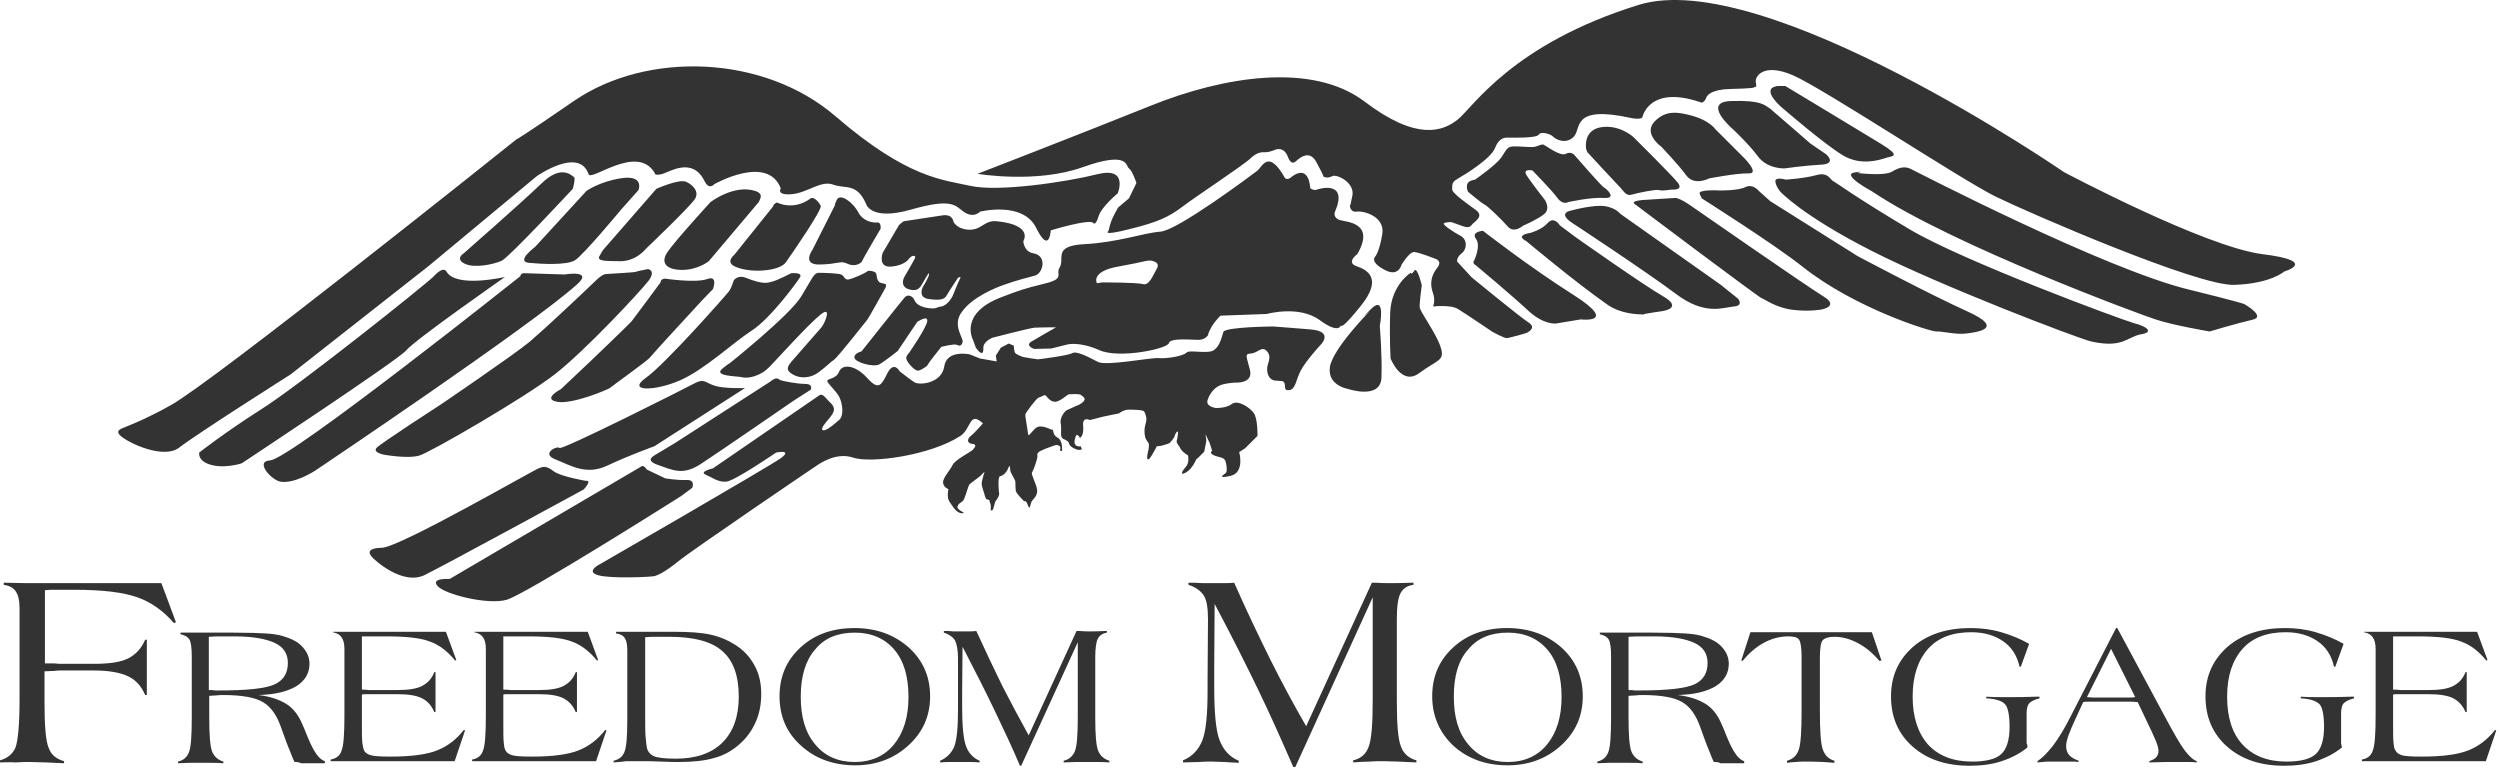 <svg width="601" height="185" viewBox="0 0 601 185" fill="none" xmlns="http://www.w3.org/2000/svg">
<path d="M133.4 110.385C137.2 111.885 140.9 114.385 146.1 111.885C151.4 109.385 157.3 107.285 157.3 107.285L179.1 93.285C179.1 93.285 173.9 93.485 171.7 92.685C169.5 91.985 169.3 90.885 166.9 92.185C164.5 93.485 135.1 108.285 134.5 107.685C133.8 107.085 130.1 109.085 133.4 110.385ZM106.2 97.085C106.2 97.085 91.5 106.585 90.5 107.685C89.6 108.785 92.2 109.285 92.2 109.285C92.2 109.285 98.1 110.385 100.9 109.485C103.7 108.585 126.2 95.585 133.5 89.885C140.8 84.185 154.2 69.785 156 67.385C157.7 64.985 155.8 64.685 155.8 64.685C155.8 64.685 153.1 65.185 152.7 65.385C152.3 65.485 147.2 65.785 145.6 65.885C144.7 65.985 143.3 67.385 143.3 67.385C138.1 72.385 130.8 79.185 127.3 82.185C123.7 85.185 106.2 97.085 106.2 97.085ZM164.9 43.685C163.2 42.985 157.8 45.385 157.8 45.385L144.9 60.185L144.1 61.585C143.3 62.985 146.7 62.685 148.5 62.785C152.8 63.085 155.3 59.785 155.3 59.785C155.3 59.785 165.9 49.685 167.1 47.785C168.2 45.885 166.3 44.285 164.9 43.685ZM181.5 45.885C176.4 44.285 170.8 48.585 170.8 48.585C170.8 48.585 162.1 58.085 160.4 60.685C158.7 63.285 160.3 64.885 164 64.885C167.8 64.885 170.4 62.785 170.4 62.785L182.4 48.585C182.6 47.985 183.8 46.585 181.5 45.885ZM140.8 115.585C140.8 115.585 134.8 114.585 133.1 113.285C131.4 111.985 130.7 112.085 129.5 112.585C128.3 112.985 96.1 131.585 91.8 131.685C87.5 131.785 89.1 133.485 89.4 133.885C89.7 134.285 96.7 140.985 102.2 138.185C107.8 135.385 140.3 117.685 140.3 117.685C140.3 117.685 142.5 115.385 140.8 115.585ZM135.7 65.985L126.3 65.685C126.3 65.685 125.2 65.485 125.1 66.385C125.1 66.385 69.7 110.485 64.9 110.685C61.2 110.885 65.2 115.385 67.4 115.785C70.8 116.385 75.7 113.185 75.7 113.185C75.7 113.185 127.6 78.385 138.7 68.385C142.8 64.785 135.7 65.985 135.7 65.985ZM158.2 111.785C161.7 112.985 164.1 114.385 168.4 111.585C172.7 108.785 190.7 96.385 190.7 96.385L194.9 93.685C194.9 93.685 195.6 92.285 193.5 92.285C191.5 92.285 188.1 91.585 187.6 91.385C187.1 91.185 186.8 90.385 185.1 91.785L162.3 106.485L157.3 109.485C157.5 109.485 154.7 110.585 158.2 111.785ZM124.3 33.585C124.5 33.385 124.7 33.285 124.7 33.285C124.7 33.285 124.4 33.485 124.3 33.585ZM200.5 86.485C201.3 85.985 207.9 77.585 208.4 76.985C208.9 76.385 211.9 70.885 212.7 69.485C213.5 68.085 212.7 68.285 211.7 67.985C210.7 67.685 210.8 65.985 210.6 65.685C210.5 65.385 209 64.785 208.4 65.285C207.8 65.785 205 66.985 204 67.185C203 67.385 203 66.285 202.2 65.985C201.4 65.685 198.2 65.585 196.9 65.585C195.6 65.585 195.3 66.885 192.6 71.285C189.9 75.785 175.1 87.585 175.1 87.585C175.1 87.585 176.1 86.685 173.7 88.585C171.3 90.485 177.2 90.385 178.4 90.685C180.4 91.185 182.9 89.785 182.9 89.785C182.9 89.785 183.7 89.485 185 88.185C186.3 86.885 194.2 78.085 197.2 75.685C200.2 73.185 198.2 77.985 197.4 78.785C196.7 79.585 191.7 85.285 190.4 86.785C189.1 88.285 188.9 89.085 190.7 90.085C192.5 91.085 195 90.885 196.8 89.485C198.7 88.085 199.7 86.985 200.5 86.485ZM156.2 85.985C156.7 85.285 168.8 72.185 168.8 72.185L171.4 69.485C171.4 69.485 172.7 66.085 170 67.085C167.2 68.085 159.9 66.985 159.9 66.985C159.9 66.985 158.8 66.985 158.8 67.885C158.8 67.885 152.3 76.685 151.8 77.285C151.3 77.885 141.8 86.985 141.8 86.985L134.8 93.585C134.8 93.585 130.3 95.885 133.9 96.585C137.5 97.285 145.8 93.785 146.6 93.285C147.3 92.685 155.7 86.685 156.2 85.985ZM316.6 45.585C315.9 45.885 315 45.285 315 45.285C314.5 39.485 311.1 41.985 310.3 42.685C309.4 43.385 308.9 42.785 308.9 42.785C304.9 35.685 303.5 40.085 302.2 41.085C300.9 42.085 283.1 55.385 279 55.685C274.9 55.985 268.7 58.285 260.8 58.685C252.9 59.085 256.1 62.185 254.7 64.385C253.7 65.885 256.2 66.985 251.1 68.185C246.2 69.385 245.1 69.785 240.9 71.385C230.4 75.285 233.9 81.685 233.9 81.685L234.6 83.585C236.6 86.385 236.4 83.685 236.4 83.685C236.3 82.085 238.6 81.185 238.6 81.185C238.6 81.185 247.1 78.985 248.6 78.785C250.2 78.685 253.9 78.685 253.9 78.685C253.9 78.685 249.8 80.985 248 82.085C246.3 83.085 248.6 83.885 248.6 83.885L252.7 83.785L256.7 82.785C256.7 82.785 259.6 82.085 264.3 84.185C269 86.285 280.6 83.885 281 82.485C281.3 81.085 287.1 81.785 288.4 81.685C289.8 81.585 290.4 80.585 290.4 80.585C290.9 78.285 293.4 75.885 293.4 75.885L304.5 75.485C304.5 75.485 312.3 73.285 317.3 76.985C321.4 79.985 322.2 78.685 322.4 78.185C322.4 78.585 322.9 78.785 327.1 73.585C332.5 66.885 328.7 64.885 326.1 63.985C323.5 63.085 326.3 61.085 326.3 61.085C330.7 53.485 323.7 53.385 322 52.885C320.4 52.285 320.9 50.985 320.9 50.985C324.2 43.385 317.3 45.285 316.6 45.585ZM278 64.785C277.2 66.085 276.3 68.785 274.7 68.285C273.2 67.885 265 67.885 265 67.885L263.7 68.085C263.7 68.085 262.1 65.285 268.8 64.085C275.5 62.885 275.7 62.485 276.9 62.685C278.1 62.985 278.8 63.485 278 64.785ZM163.6 91.385C169.6 88.685 176.2 82.385 180.7 79.485C185.2 76.585 191.5 67.985 192.3 66.685C193.1 65.385 190.2 65.685 190.2 65.685C190.2 65.685 186.9 67.385 185.7 67.685C184.5 67.985 183.6 68.485 179.3 66.785C177.4 65.985 176.4 67.385 176.4 67.385C176.4 67.385 175.8 69.385 175.2 70.085C174.7 70.785 159.9 87.585 155.2 90.885C150.6 94.185 157.5 94.085 163.6 91.385ZM127.1 63.185C130.3 63.485 136.2 63.785 138.2 62.585C140.2 61.385 149.4 50.285 149.4 50.285L153.5 45.685C153.5 45.685 155 41.885 149.1 42.885C144.1 43.685 141 45.885 141 45.885L128.7 59.285C128.8 59.285 123.9 62.785 127.1 63.185ZM103 63.985L129 42.385C129 42.385 139.2 35.185 141.5 41.885C142.1 43.685 153.2 34.485 157.4 41.585C157.4 41.585 157.2 42.285 159 41.885C160.8 41.485 166.4 37.485 169.4 43.585C170.5 45.785 171.7 44.285 171.7 44.285C171.7 44.285 184.5 36.985 187.7 45.285C187.7 45.285 186.5 46.985 190.3 46.685C194.1 46.385 197.3 43.285 200.3 44.385C203.3 45.485 205.9 43.885 208.2 48.985C208.2 48.985 209.2 53.185 219 50.385C228.8 47.585 229.6 49.385 231.5 50.785C234 52.685 235.6 50.885 235.6 50.885C235.6 50.885 245.9 48.285 249.1 54.785C252.3 61.285 252.6 55.385 252.6 55.385C252.6 55.385 262.4 52.385 262.9 53.685C262.9 53.685 263.4 54.285 264.1 51.985C264.8 49.685 268.7 46.485 268.7 46.485C268.7 46.485 271.4 39.985 263.8 41.885C256.2 43.785 240 46.185 233.3 44.685C226.6 43.185 218.2 42.885 200.9 27.985C183.6 13.085 155.6 12.285 138.1 24.185C125.6 32.785 124.1 33.585 124.3 33.385C118.8 37.785 51.3 91.685 41.1 97.385C30.4 103.385 27.9 102.685 28.5 104.185C29.1 105.685 39 110.785 43.1 107.585C47.2 104.385 69.9 89.985 69.9 89.985L103 63.985ZM241.6 68.385C244 67.485 248.3 66.385 248.7 66.285C250.7 65.885 251.9 61.485 248.4 60.885C246.1 60.485 246 57.985 246 57.985C246 57.985 248.6 54.085 239.6 53.185C236.4 52.885 236 55.585 232.4 55.185C229.9 54.885 229.2 53.285 229.2 53.285C229.2 53.285 229.1 51.385 226.5 51.785C223.9 52.185 217.3 53.185 217.3 53.185C217.3 53.185 216.1 53.885 215.9 54.485L212.2 60.785C212.2 60.785 210.9 64.385 214.3 64.085C217.7 63.785 218.6 62.085 218.6 62.085L219.2 61.585C219.2 61.585 220.4 61.185 219.9 62.185C219.4 63.185 217.4 66.585 217.4 66.585C217.4 66.585 216.2 68.685 218.3 69.485C220.4 70.185 221.1 69.385 221.8 68.085C222.5 66.785 223.1 65.885 223.1 65.885C223.1 65.885 223.5 65.385 223.3 66.185C223.1 66.985 221.8 69.085 221.8 69.085C221.8 69.085 220.6 71.585 223.3 71.885C225.9 72.285 227.1 71.985 227.6 70.985C228.1 70.085 230.3 66.785 230.3 66.785C230.3 66.785 231.2 66.285 230.8 66.985C230.4 67.685 229 71.185 229 71.185C229 71.185 227.9 73.385 226.3 73.685C224.7 73.885 225.6 74.285 223.3 74.085C221 73.785 220.1 72.885 219.8 72.085C219.5 71.285 218.3 70.585 217.5 71.485C216.7 72.385 207.1 84.485 207.1 84.485C207.1 84.485 205.3 84.885 205.4 85.985C205.5 87.085 210 88.385 211.4 87.585C212.8 86.785 215.8 84.385 215.8 84.385L220.5 77.385C220.5 77.385 223.2 75.585 222.9 77.285C222.6 78.985 218.5 84.885 218.5 84.885C218.5 84.885 217.5 85.785 218 86.585C218.4 87.485 220.1 89.385 220.9 89.085C221.7 88.785 222.9 88.085 223.1 87.585C223.3 87.085 226.3 83.385 226.3 83.385C226.3 83.385 229.4 82.585 230 82.885C230.6 83.185 231.1 83.285 231.4 82.285C231.8 81.385 228.7 78.185 231.3 74.885C233.8 71.385 239.5 69.085 241.6 68.385ZM138 42.585C137.5 42.285 135 39.385 130.2 44.085C125.3 48.785 111.5 60.885 111.5 60.885C111.5 60.885 109.3 62.185 111.7 63.385C114.1 64.585 118.9 63.485 120.6 62.685C122.4 61.885 137.7 45.385 137.7 45.385C137.7 45.385 138.4 42.885 138 42.585ZM194.9 47.685C190.7 50.785 186.8 48.685 186.8 48.685C186.8 48.685 186 48.885 185.8 49.685L176.5 61.285C176.5 61.285 174.3 62.985 176.7 64.085C180.5 65.785 187.4 65.185 188.9 63.085C190.4 60.985 197.7 50.385 197.3 49.485C196.9 48.585 195.6 47.185 194.9 47.685ZM197.2 63.585C201.7 63.485 201.9 62.585 203.7 63.385C205.5 64.285 207.1 63.285 207.3 62.685C207.5 62.085 211.7 54.985 211.7 54.985C211.7 54.985 211.9 53.385 210.9 53.485C209.9 53.585 207.5 53.285 206.3 50.985C205.1 48.685 202 46.385 201.2 47.985C200.4 49.585 200.8 49.185 200.8 49.185L195.3 60.085C195.2 60.185 192.7 63.785 197.2 63.585ZM121.4 66.585C121.4 66.585 109.8 69.285 107.4 65.385C106.9 64.485 106 64.585 104.1 66.585C102.2 68.485 71.4 93.085 62.5 98.585C53.9 104.085 47.9 108.785 47.9 108.785C47.9 108.785 47.5 110.385 49.7 111.385C53.3 112.985 58.1 111.385 58.1 111.385C58.1 111.385 95.5 86.685 97.6 84.285C99.6 81.785 121.4 66.585 121.4 66.585ZM438.4 71.285C434.6 68.985 407.1 49.885 407.1 49.885C407.1 49.885 404 47.585 402.7 47.585C401.5 47.685 394.9 48.085 394.9 48.085C394.9 48.085 392 48.285 392.9 48.985C392.9 48.985 422.8 71.485 423.5 71.685C424.2 71.885 426.9 73.985 431 74.485C435.1 74.985 438 74.385 438 74.385C438 74.385 442.2 73.585 438.4 71.285ZM413.7 68.485L389.5 51.385C389.5 51.385 388.6 50.085 386 49.585C383.3 49.085 377.8 50.585 377.8 50.585C374.3 51.285 377.8 53.485 377.8 53.485C377.8 53.485 395.6 65.185 402.8 70.585C409.9 75.985 414.3 73.885 416.8 73.685C419.3 73.485 417.8 71.785 417.8 71.785L413.7 68.485ZM399.9 71.285C395 68.485 378.6 56.885 378.6 56.885L375 54.185C375 54.185 373.6 51.885 372.1 53.585C370.6 55.285 367.9 55.985 367.9 55.985C367.9 55.985 365.2 56.385 366 57.285C366.7 58.085 366.7 57.785 366.7 57.785C366.7 57.785 379 68.085 386.5 73.285C389.7 75.485 393.7 75.585 395 75.585C394.8 75.485 399.7 74.785 399.7 74.785C399.7 74.785 404.7 74.085 399.9 71.285ZM395.2 75.585C395.4 75.585 395.2 75.585 394.8 75.585C394.9 75.685 395 75.685 395.2 75.585ZM473 74.885C463.7 70.685 446.6 61.585 446.6 61.585L425.6 48.385L422.8 45.885C422.8 45.885 421.4 44.085 419.6 44.985C417.7 45.885 413.4 45.785 413.4 45.785C413.4 45.785 408.1 45.485 408.6 46.585L409.1 47.685C409.1 47.685 426.5 58.685 433.3 64.085C446 74.185 464.3 79.785 465.5 79.685C466.7 79.585 470.2 80.485 472.6 80.185C475 79.885 482.3 79.085 473 74.885ZM543.8 61.085C529.9 59.285 496.2 41.385 496.2 41.385C496.2 41.385 424.1 -8.215 393.9 1.185C363.6 10.585 354.1 25.785 350.5 28.685C346.9 31.585 340.6 33.985 328 24.385C315.4 14.885 294.1 18.385 276.7 25.385C259.3 32.385 235 41.785 235 41.785C235 41.785 249.1 44.185 260.3 40.185C271.5 36.185 270.6 39.985 271.4 40.485C272.2 40.985 273.2 43.985 273.2 43.985L271.4 47.685L268.8 49.885C268.8 49.885 267.5 52.085 267.1 53.285C266.7 54.485 266.5 55.485 266.5 55.485C266.5 55.485 264.5 56.885 271.5 55.085C278.5 53.385 281.1 52.085 284.4 49.585C287.7 47.085 299.1 39.585 300.6 38.085C302.2 36.585 303.2 36.585 304.1 36.585C305 36.685 306.6 35.985 306.6 35.985C306.6 35.985 308.6 35.085 309.6 37.685C310.6 40.285 311.6 38.585 312.1 38.285C312.5 37.985 314.8 35.985 316.4 38.885C318 41.785 318.2 42.485 318.2 42.485C318.2 42.485 319.1 42.985 320.2 42.385C321.2 41.685 325.8 43.885 325.1 47.085C324.7 49.185 324.6 49.485 324.5 49.385C324.5 49.785 324.8 51.085 326.1 50.885C327.7 50.585 333 51.985 332.3 56.285C331.6 60.585 330.6 61.685 330.6 61.685C330.6 61.685 329.2 62.885 332.7 64.785C336.2 66.785 336.9 63.685 336.9 63.685C336.9 63.685 338.8 60.485 340 60.585C341.2 60.685 345 62.185 345 62.185C345 62.185 346.9 62.685 345.5 64.385C344.1 66.185 343.7 68.085 344.4 70.185C345.2 72.285 344.5 73.685 344.5 73.685C344.5 73.685 348.7 73.185 350.5 74.285C352.3 75.385 358.8 79.785 358.8 79.785C358.8 79.785 361.7 81.385 362.3 81.285C362.9 81.185 366.9 80.185 367.3 79.885C367.7 79.585 369.3 78.685 367.4 77.485C365.5 76.285 353.8 66.685 353.8 66.685L350.3 62.885C350.3 62.885 350.1 61.885 351.4 60.885C352.7 59.885 352.8 57.585 351.1 56.685C349.4 55.785 346.7 53.985 347.1 53.685C347.5 53.385 348.9 53.385 348.9 53.385L351.7 54.385C351.7 54.385 353.1 54.985 353.7 54.185C354.2 53.385 357 52.085 354.8 50.485C352.6 48.885 349 46.385 349.1 45.485C349.2 44.585 348.8 43.885 350.4 42.985C352 42.085 358.4 38.185 359.4 35.585C360.4 32.985 361.9 33.085 362.5 33.085C363.1 33.085 369.3 33.285 369.9 32.385C370.4 31.485 372.8 32.185 373.4 32.885C374.1 33.585 376.6 34.785 378.4 32.785C380.2 30.885 377.7 25.185 392.2 28.385C394.2 28.785 394.8 28.285 394.8 28.285C394.8 28.285 396.3 20.185 409.1 24.685C409.1 24.685 409.8 24.485 410.1 23.685C410.3 22.885 411.4 21.485 416.1 21.385C420.8 21.285 421.5 21.085 421.5 21.085L421.9 20.885C421.9 20.885 422.4 21.185 422.1 19.785C421.8 18.485 423.8 14.985 431 18.085C438.2 21.185 471.8 43.385 479.8 47.285C487.8 51.185 528.3 68.785 537.1 68.485C545.9 68.185 549.1 65.285 549.1 65.285C549.1 65.285 557.7 62.785 543.8 61.085ZM513 77.685C509.8 76.785 471.7 62.685 459 55.085C446.2 47.485 441.1 43.685 440.6 43.485C440.1 43.285 439.5 41.285 436.7 42.085C433.9 42.885 429.3 43.185 429.3 43.185C429.3 43.185 426.6 42.385 426.8 43.685C427 44.985 428 46.085 428 46.085C428 46.085 433.2 51.785 449.9 60.285C466.6 68.785 499.4 81.285 502.7 82.085C510.3 83.785 511.4 80.985 514.6 80.385C517.9 79.885 516.2 78.485 513 77.685ZM539.5 73.085C539.5 73.085 538.3 72.585 526.1 69.585C506 64.685 461.1 41.485 459.5 40.685C458 39.885 456.6 40.185 454.8 41.285C452.9 42.385 446.5 41.585 446.5 41.585C446.5 41.585 448.7 40.985 445.7 41.485C442.7 42.085 450 45.985 450 45.985C469.3 58.985 515.8 76.085 518.2 76.785C522.3 78.185 531.2 79.685 531.2 79.685C531.2 79.685 537.9 77.685 541.4 76.885C545 76.185 539.5 73.085 539.5 73.085ZM166.4 117.285C166.4 117.285 167.3 115.285 165 115.385C162.7 115.485 159.9 114.985 159.9 114.985L155.5 112.885C155.5 112.885 154.7 111.585 154.1 112.185L108.1 139.185C108.1 139.185 103.4 138.885 105.2 140.885C106.9 142.885 117.3 145.485 121.8 144.185C126.4 142.885 163.7 119.285 163.7 119.285L166.4 117.285ZM341.3 73.885C341.2 72.785 341.8 68.585 341.8 68.585C341.8 68.585 340.7 63.985 340 65.085C339.3 66.185 339.1 65.585 339.1 65.585C339.1 65.585 334.5 68.485 334.2 75.085C334 81.685 334.3 86.185 334.3 86.185C334.3 86.185 336.9 92.885 341.2 89.685C345.5 86.485 347.5 86.785 346.3 83.385C345.3 80.185 341.4 74.985 341.3 73.885ZM329.7 74.185C326.2 77.585 329.3 74.785 329.3 74.785C329.3 74.785 320.3 83.885 319.7 88.285C319.1 92.685 324 93.485 324 93.485C324 93.485 331.9 96.185 332.1 90.785C332.3 85.385 331.7 78.385 331.7 78.385C331.7 78.385 333.2 70.785 329.7 74.185ZM315 79.185C309 78.685 306 78.485 306 78.485C306 78.485 294.6 78.585 294.1 79.785C293.7 80.985 293.3 83.185 291.8 84.185C290.3 85.185 285.9 83.985 285.2 84.785C284.5 85.585 280.4 86.285 278.6 86.085C276.8 85.885 265.9 88.085 263.9 86.985C261.8 85.885 258.8 84.285 257.8 84.885C256.8 85.485 249.7 86.385 249.5 86.385C249.3 86.385 246.1 85.885 245.8 85.785C245.5 85.685 244.1 85.085 244 84.785C243.8 84.485 243.7 83.085 243.7 83.085L242.5 82.585L240.6 83.585L239.4 85.485L239.6 86.885L235.6 86.185L233.1 85.185C233.1 85.185 227.6 83.985 227 88.085C226.4 92.185 221 92.685 219.8 91.885C218.6 91.085 216.3 89.285 216.3 89.285C216.3 89.285 214.9 86.585 213.3 89.785C211.7 93.085 211 93.685 208.3 90.685C205.6 87.785 202.5 87.385 201.7 89.385C200.9 91.385 198.3 90.885 199 91.885C199.7 92.985 201.5 94.485 202 95.985C202.6 97.485 202.8 99.985 201.8 100.885C200.8 101.785 199.2 103.085 198.6 103.285C198 103.585 196.8 103.685 198.5 101.585C200.2 99.585 201.3 98.485 199.7 96.885C198.1 95.385 197.8 94.285 196.6 95.285L171.4 112.585C171.4 112.585 168 113.385 169.6 114.085C171.2 114.785 172.7 115.985 174.6 115.785C176.5 115.685 186.6 108.785 186.6 108.785C186.6 108.785 190.6 107.985 187.8 110.085C184.9 112.185 144.3 135.585 144.3 135.585C144.3 135.585 140.6 137.385 143.8 138.285C147 139.185 156.8 138.685 157.4 138.485C158 138.285 159.7 137.685 163 134.985C166.3 132.285 196.2 111.985 196.4 111.885C196.6 111.785 200.8 108.585 205 109.985C209.3 111.485 223.7 109.485 230.9 104.785C233.5 103.085 233 98.685 236.3 101.785C236.3 101.785 234.2 104.185 233.4 104.785C232.6 105.385 232.3 106.485 233.6 106.685C235 106.785 234.4 107.485 233.9 108.085C233.4 108.685 229.6 110.485 229 111.785C228.4 113.085 226.7 114.785 226.7 115.985C226.8 117.185 228 117.585 228 117.585C228 117.585 227.5 119.585 228.3 120.685C229.1 121.785 229.9 123.385 231.3 123.385C232.7 123.385 229.8 122.685 230.2 121.685C230.6 120.685 231.3 120.985 231.8 119.885C232.3 118.685 232.8 116.685 233.1 116.385C233.5 116.085 235.6 114.485 235.6 114.485L236.7 113.385C236.7 113.385 236 115.485 236 116.285C236 117.085 236.7 118.685 236.7 118.985C236.7 119.185 237.1 119.985 237.1 119.985C237.1 119.985 238 120.185 237.9 120.385C237.8 120.585 238.2 120.985 238.2 121.785C238.2 122.685 238 122.785 238.5 122.685C238.9 122.585 239.1 120.685 239.4 120.385C239.7 120.085 240.3 118.985 240.2 118.685C240.1 118.285 239.8 114.585 240.4 114.485C241 114.385 241.9 113.785 242.4 112.485C242.9 111.285 242.8 112.885 242.9 113.285C243 113.685 244.1 115.485 244.1 115.785C244.1 115.985 244.1 117.285 244.2 117.985C244.3 118.685 246.2 120.485 246.2 120.485C246.2 120.485 246.6 120.285 246.9 120.985C247.8 123.385 247.5 120.985 248.2 120.285C248.8 119.585 249.5 118.885 249.3 117.585C249.1 116.285 247.8 113.985 248.1 113.585C248.4 113.185 249.4 110.385 249.4 109.685C249.3 108.985 249.3 108.685 251.3 107.885C253.4 107.085 253.7 106.985 254 106.985C254.2 106.985 255.1 107.085 254.9 107.885C254.7 108.685 255.3 108.385 255.3 108.385C255.3 108.385 255.6 105.885 254.2 105.185C252.9 104.485 253.4 103.185 252.9 103.285C252.4 103.285 250.2 101.785 248.9 102.985C247.6 104.185 247.2 105.285 247.1 104.085C247 102.885 246.4 99.985 246.5 99.585C246.6 99.185 249.2 95.685 249.7 95.585C250.2 95.485 251.1 94.785 251.4 95.085C251.7 95.385 252.5 96.685 253.8 96.585C255.1 96.385 256.6 94.785 257 94.785C257.4 94.785 259.6 94.585 259.9 94.985C260.2 95.285 261.2 95.685 260.5 96.485C259.8 97.285 258.7 97.585 258.7 97.585L256.3 98.685C256.3 98.685 254.7 100.085 255 101.785C255.3 103.485 254.7 105.085 255.6 105.485C256.5 105.885 256.9 106.285 256.9 106.285C256.9 106.285 256.9 107.185 258.2 107.785C259.5 108.485 260.1 107.985 260.1 107.985L259.8 107.285C259.8 107.285 257.9 107.685 258.4 105.585C258.8 103.485 259.6 105.285 259.6 105.285C259.6 105.285 260.6 104.885 260.4 102.485C260.1 99.985 262 100.985 262 100.985C262 100.985 264.3 100.385 265.1 100.185C265.9 99.985 269 99.385 269 99.385C269 99.385 270.1 98.485 271.3 98.485C272.5 98.485 274.9 98.485 275.1 98.985C275.3 99.585 275.9 100.285 275.4 101.885C274.9 103.485 275.2 105.185 275.6 105.785C276 106.385 276.2 106.485 276.2 106.885C276.2 107.285 276.2 107.885 276 108.485C275.7 109.585 275.8 110.285 275.8 110.285C275.8 110.285 275.9 110.685 276.4 110.185C276.9 109.585 278.1 107.285 278.1 107.285L279.1 107.185C279.1 107.185 281 106.685 281.2 106.485C281.4 106.285 282.3 105.285 282.4 104.785C282.5 104.285 283.1 103.385 283.2 103.885C283.2 104.385 283 105.585 283 105.585C283 105.585 282.6 106.185 283.2 106.885C283.8 107.685 283.6 107.685 284.1 108.285C284.6 108.885 285.6 109.485 285.6 109.485C285.6 109.485 286 111.185 285.1 112.185C284.2 113.185 283.5 114.485 285.1 113.585C286.7 112.685 287.6 110.385 287.6 110.385L288 110.085L289.5 108.585C289.5 108.585 289.9 106.385 290 105.985C290 105.585 289.8 104.385 289.8 104.385L290.8 106.485L291.4 108.385C291.4 108.385 290.5 108.885 291.9 109.485C293.3 110.085 294.4 109.785 294.7 111.185C295 112.485 295 113.485 294.6 113.785C294.2 114.085 292.4 115.185 295.9 114.385C299.3 113.485 297.9 108.685 297.9 108.685L299.3 107.785L300.6 106.485L302.3 104.785C302.3 104.785 302.4 100.685 301.4 99.285C300.4 97.885 297.5 96.085 296.2 97.085C294.8 98.185 292.3 98.085 292.3 98.085C292.3 98.085 289.8 97.785 290.3 96.185C290.8 94.585 292 93.185 293.2 92.685C294.4 92.085 296.9 91.985 296.9 91.985C296.9 91.985 301.3 92.285 300.5 88.985C299.7 85.685 299.1 85.085 300.7 84.985C302.3 84.885 303.2 83.285 304.3 84.185C305.4 85.085 305.3 86.085 304.8 87.585C304.3 89.085 304.8 91.285 306.5 91.485C308.2 91.685 308.5 91.385 308.8 92.185C309.1 92.885 308.5 93.985 310 93.785C311.5 93.485 311.5 91.385 312.7 89.085C313.9 86.785 317.3 83.085 317.3 83.085C317.3 83.085 321 79.685 315 79.185ZM378.4 70.985C367.5 64.085 356.5 55.485 356.5 55.485C356.5 55.485 353.6 55.685 354.8 57.385C356.1 59.085 354.4 62.585 354.4 62.585C353.8 63.285 354.8 63.785 354.8 63.785C354.8 63.785 363.9 71.385 367.5 74.785C371.1 78.085 374 77.785 374 77.785L380 76.785C380.1 76.785 389.2 77.885 378.4 70.985ZM407 27.885C403.4 26.885 400.4 26.385 397.7 29.285C395 32.185 399.4 35.285 399.4 35.285C399.4 35.285 403.5 39.585 405.4 42.185C407.3 44.785 410.9 42.885 410.9 42.885C410.9 42.885 417.6 41.585 420.4 41.685C423.1 41.785 419.3 37.985 419.3 37.985L412.3 30.985C412.3 30.885 410.6 28.885 407 27.885ZM416.2 24.285C409 24.485 416.4 30.885 416.4 30.885C416.4 30.885 420.3 34.485 422.6 37.585C424.9 40.685 429 40.485 429 40.485C429 40.485 433.9 39.785 437.8 39.585C441.7 39.385 439 37.085 439 37.085L435.2 34.485C435.2 34.485 426.7 27.085 425.5 26.085C424.1 25.185 423.3 24.085 416.2 24.285ZM392.6 32.885C392.6 32.885 389.3 29.885 384.9 30.585C380.5 31.285 381.3 35.785 381.3 35.785L381.6 36.585C381.6 36.585 388.9 44.485 389.7 45.285C390.4 46.085 391 47.185 392.3 46.785C393.6 46.385 398 45.485 398.8 45.685C399.6 45.985 401.4 45.585 401.8 45.585C402.1 45.585 404.7 45.785 403.4 43.985C402 42.185 392.6 32.885 392.6 32.885ZM376.4 36.985C375.1 37.685 371.6 34.985 371.1 34.785C370.6 34.585 369.9 35.085 369 35.285C368.1 35.485 366 35.185 364.1 35.185C362.2 35.185 362.2 35.985 360.9 37.885C359.6 39.685 354.9 42.985 354.6 43.185C354.4 43.185 354.2 43.285 353.8 43.385C351.9 43.885 352.9 46.085 352.9 46.085C352.9 46.085 356.2 48.885 356.9 49.185C357.6 49.485 361 52.785 362.5 54.485C364 56.185 366.1 54.285 366.1 54.285C366.1 54.285 369.6 52.785 371.2 51.485C372.8 50.185 371.4 48.085 371.4 48.085C371.4 48.085 367.8 43.485 366.9 41.985C366.1 40.485 368.4 40.985 368.4 40.985C368.4 40.985 373.1 45.785 374.4 47.585C375.7 49.385 377 48.585 377 48.585C377 48.585 382.3 47.385 385.6 47.585C388.9 47.785 386.1 45.285 385.6 45.085C385.1 44.885 378.5 37.285 378.5 37.285C378.5 37.285 377.7 36.285 376.4 36.985ZM443.1 37.385C447.5 39.985 452.1 38.385 453.6 37.885C455 37.485 457.1 37.585 452.2 34.585C447.3 31.585 429.2 20.685 429.2 20.685C429.2 20.685 427.4 20.585 426.8 20.785C423.4 21.685 428.4 25.885 428.4 25.885C428.4 25.885 438.7 34.785 443.1 37.385Z" fill="#333333"/>
<path d="M0 183.285V182.785C1.8 182.285 3 181.285 3.7 179.785C4.3 178.185 4.7 174.385 4.7 168.185V146.185C4.7 144.385 4.4 143.085 3.8 142.185C3.2 141.285 2.2 140.785 0.9 140.585V140.085C2.8 140.085 4.5 140.185 6.3 140.185C8 140.185 9.8 140.185 11.6 140.185H38.8L42.3 149.585L41.8 149.785C39.3 146.885 36.4 144.785 33 143.585C29.6 142.385 24.6 141.785 18 141.785H15.7C14.6 141.785 13.7 141.785 13 141.785C12.3 141.785 11.6 141.785 10.8 141.885V159.485C11.1 159.485 11.5 159.485 11.9 159.485C12.3 159.485 12.6 159.485 12.8 159.485H13.1C13.8 159.585 14.4 159.585 15 159.585H22.6C26.3 159.585 29 159.185 30.8 158.285C32.6 157.385 34 155.885 34.9 153.785H35.3V167.085H34.9C34 164.985 32.7 163.485 30.8 162.585C28.9 161.685 26.2 161.185 22.6 161.185H14.3C14.3 161.185 13.8 161.185 13 161.285C12.2 161.285 11.4 161.385 10.7 161.385V168.785C10.7 174.485 11 178.185 11.7 179.785C12.3 181.485 13.6 182.485 15.4 182.985V183.485C13.8 183.385 12.3 183.385 11 183.285C9.7 183.285 8.4 183.185 7.3 183.185C6.1 183.185 4.9 183.185 3.7 183.285C2.3 183.185 1.2 183.285 0 183.285Z" fill="#333333"/>
<path d="M70.8 183.185C70.4 182.385 70.1 181.585 69.8 180.785C69.5 179.985 69.1 179.185 68.8 178.285L67.5 174.685C66.5 171.885 65.1 169.885 63.2 168.785C61.4 167.685 58.2 167.085 53.6 167.085C53.2 167.085 52.6 167.085 51.9 167.185C51.2 167.185 50.6 167.285 50.3 167.285V172.385C50.3 176.685 50.5 179.385 51 180.685C51.5 181.885 52.4 182.685 53.7 183.085V183.485C52.6 183.385 51.6 183.385 50.7 183.385C49.8 183.385 48.9 183.385 48.1 183.385C47.3 183.385 46.4 183.385 45.5 183.385C44.6 183.385 43.7 183.485 42.8 183.485V183.085C44.1 182.785 45 181.985 45.4 180.885C45.9 179.785 46.1 176.985 46.1 172.485V157.785C46.1 155.685 45.9 154.285 45.5 153.685C45.1 153.085 44.4 152.685 43.4 152.485V152.085C44.4 152.085 45.5 152.085 46.6 152.085C47.7 152.085 49.2 152.085 51 152.085H56.2C59.8 152.085 62.4 152.185 64 152.285C65.6 152.385 66.9 152.585 67.9 152.885C70 153.485 71.6 154.285 72.7 155.485C73.8 156.685 74.4 157.985 74.4 159.585C74.4 161.885 73.3 163.685 71.2 164.985C69 166.285 66 166.985 62.1 167.085C64.7 167.385 66.9 168.085 68.6 169.085C70.3 170.085 71.5 171.585 72.4 173.485C72.8 174.385 73.4 175.685 74 177.285C75.4 180.685 76.7 182.585 78.1 182.985V183.485C77.4 183.485 76.6 183.485 75.7 183.485C74.8 183.485 74.2 183.485 73.9 183.485C73.4 183.485 72.9 183.485 72.4 183.485C71.8 183.185 71.3 183.185 70.8 183.185ZM50.2 165.885C50.7 165.885 51.2 165.885 51.8 165.985C52.4 165.985 52.7 165.985 52.8 165.985C59.6 165.985 64 165.485 66.1 164.485C68.2 163.485 69.2 161.785 69.2 159.385C69.2 157.185 68.2 155.585 66.1 154.585C64 153.585 60.8 152.985 56.4 152.985C55.4 152.985 54.4 152.985 53.4 152.985C52.4 152.985 51.3 152.985 50.2 153.085V165.885Z" fill="#333333"/>
<path d="M79.9 151.885C80.8 151.885 81.7 151.885 82.7 151.885C83.7 151.885 85.3 151.885 87.5 151.885H107.2L109.7 158.685L109.4 158.785C107.7 156.685 105.7 155.085 103.5 154.285C101.3 153.385 97.8 152.985 92.9 152.985H89.9C89.5 152.985 89 152.985 88.6 152.985C88.1 152.985 87.6 152.985 87 152.985V165.785C87.4 165.785 88 165.785 88.7 165.885C89.4 165.885 89.9 165.885 90 165.885H95.6C98.2 165.885 100.2 165.585 101.5 164.885C102.8 164.185 103.8 163.185 104.4 161.585H104.7V171.185H104.4C103.8 169.685 102.8 168.585 101.5 167.885C100.1 167.185 98.2 166.885 95.6 166.885H89.6H88.3C88.3 166.885 88.1 166.885 87.8 166.885C87.5 166.885 87.3 166.885 87 166.985V173.785C87 176.185 87 177.685 87.1 178.485C87.2 179.185 87.3 179.785 87.4 180.085C87.6 180.785 88.1 181.185 88.9 181.485C89.7 181.785 91.3 181.885 93.9 181.885C98.9 181.885 102.6 181.385 105.1 180.385C107.6 179.385 109.7 177.785 111.5 175.485L111.8 175.585L109.3 182.985H84.9H83.2C82.7 182.985 82.1 182.985 81.5 182.985C80.9 182.985 80.2 182.985 79.5 182.985V182.585C80.8 182.385 81.7 181.685 82.1 180.485C82.6 179.285 82.8 176.485 82.8 172.085V156.085C82.8 154.785 82.6 153.885 82.1 153.185C81.7 152.585 81 152.185 80 151.985V151.885H79.9Z" fill="#333333"/>
<path d="M114 151.885C114.9 151.885 115.8 151.885 116.8 151.885C117.8 151.885 119.4 151.885 121.6 151.885H141.3L143.8 158.685L143.5 158.785C141.8 156.685 139.8 155.085 137.6 154.285C135.4 153.385 131.9 152.985 127 152.985H123.9C123.5 152.985 123 152.985 122.6 152.985C122.1 152.985 121.6 152.985 121 152.985V165.785C121.4 165.785 122 165.785 122.7 165.885C123.4 165.885 123.9 165.885 124 165.885H129.6C132.2 165.885 134.2 165.585 135.5 164.885C136.8 164.185 137.8 163.185 138.4 161.585H138.7V171.185H138.4C137.8 169.685 136.8 168.585 135.5 167.885C134.1 167.185 132.2 166.885 129.6 166.885H123.6H122.3C122.3 166.885 122.1 166.885 121.8 166.885C121.5 166.885 121.3 166.885 121 166.985V173.785C121 176.185 121 177.685 121.1 178.485C121.2 179.185 121.2 179.785 121.4 180.085C121.6 180.785 122.1 181.185 122.9 181.485C123.7 181.785 125.3 181.885 127.9 181.885C132.9 181.885 136.6 181.385 139.1 180.385C141.6 179.385 143.7 177.785 145.5 175.485L145.8 175.585L143.3 182.985H118.9H117.2C116.7 182.985 116.1 182.985 115.5 182.985C114.9 182.985 114.2 182.985 113.5 182.985V182.585C114.8 182.385 115.7 181.685 116.1 180.485C116.6 179.285 116.8 176.485 116.8 172.085V156.085C116.8 154.785 116.6 153.885 116.1 153.185C115.7 152.585 115 152.185 114 151.985V151.885Z" fill="#333333"/>
<path d="M147.5 183.285V182.885C148.8 182.585 149.7 181.885 150.1 180.785C150.6 179.685 150.8 177.085 150.8 172.885V172.285V156.285C150.8 154.985 150.6 153.985 150.2 153.385C149.8 152.785 149.1 152.385 148.1 152.285V151.885H154.8C155.7 151.885 156.9 151.885 158.6 151.885C160.3 151.885 161.5 151.885 162.3 151.885C165.8 151.885 168.7 152.085 170.9 152.585C173.1 153.085 175 153.885 176.7 154.985C178.8 156.285 180.3 157.985 181.4 159.985C182.5 161.985 183 164.285 183 166.785C183 169.185 182.6 171.485 181.7 173.485C180.8 175.585 179.5 177.385 177.8 178.885C176.1 180.385 174.1 181.585 171.8 182.185C169.5 182.885 166.6 183.185 163.2 183.185C162.3 183.185 160.9 183.185 158.9 183.085C156.9 182.985 155.4 182.985 154.3 182.985C152.7 182.985 151.5 182.985 150.5 182.985C149.4 183.185 148.4 183.185 147.5 183.285ZM155.1 153.185V172.385C155.1 174.285 155.1 175.885 155.2 177.085C155.3 178.285 155.4 179.185 155.5 179.685C155.7 180.685 156.3 181.385 157.2 181.785C158.1 182.185 159.9 182.385 162.5 182.385C167.3 182.385 171.1 181.085 173.7 178.485C176.3 175.885 177.6 172.185 177.6 167.485C177.6 162.485 176.3 158.785 173.6 156.485C171 154.185 166.7 153.085 160.9 153.085C159.8 153.085 158.8 153.085 157.8 153.085C157 153.085 156 153.085 155.1 153.185Z" fill="#333333"/>
<path d="M187.4 167.385C187.4 162.585 189.1 158.685 192.5 155.585C195.9 152.485 200.2 150.985 205.4 150.985C210.7 150.985 215 152.585 218.5 155.685C221.9 158.785 223.6 162.685 223.6 167.385C223.6 172.085 221.9 175.985 218.4 179.185C214.9 182.385 210.6 183.985 205.6 183.985C200.4 183.985 196 182.385 192.6 179.285C189.1 176.185 187.4 172.185 187.4 167.385ZM192.5 167.485C192.5 172.385 193.6 176.185 196 178.985C198.3 181.785 201.5 183.185 205.5 183.185C209.4 183.185 212.6 181.785 214.9 178.985C217.2 176.185 218.4 172.385 218.4 167.585C218.4 162.685 217.3 158.885 215 156.185C212.7 153.485 209.5 152.085 205.5 152.085C201.4 152.085 198.2 153.385 196 156.085C193.7 158.685 192.5 162.485 192.5 167.485Z" fill="#333333"/>
<path d="M226 183.286V182.886C227.6 182.186 228.7 181.086 229.4 179.486C230 177.886 230.3 174.986 230.3 170.786C230.3 170.786 230.3 170.486 230.3 170.086C230.3 169.686 230.3 169.286 230.3 168.886V158.186C230.3 156.186 230 154.886 229.6 153.986C229.1 153.186 228.2 152.486 226.9 152.086V151.686C227.6 151.686 228.4 151.686 229.2 151.786C230.1 151.786 230.6 151.786 230.7 151.786C231.6 151.786 232.3 151.786 232.9 151.786C233.5 151.786 234.1 151.786 234.7 151.686C236.9 156.486 239 160.886 241 164.986C243.1 169.086 245.2 172.986 247.3 176.786L258.8 151.686C258.9 151.686 259.1 151.686 259.4 151.686C260.6 151.786 261.4 151.786 261.8 151.786C262.6 151.786 264 151.786 265.9 151.686H266.1V152.086C265 152.286 264.3 152.786 263.9 153.586C263.5 154.386 263.3 155.886 263.3 158.086V172.586C263.3 176.586 263.5 179.186 264 180.486C264.5 181.686 265.4 182.486 266.7 182.886V183.286C265.5 183.186 264.5 183.186 263.5 183.186C262.6 183.186 261.7 183.186 261 183.186C260.2 183.186 259.4 183.186 258.5 183.186C257.6 183.186 256.7 183.286 255.7 183.286V182.886C257 182.586 257.9 181.786 258.4 180.586C258.9 179.386 259.1 176.586 259.1 172.286V154.386L245.5 184.086H245.2C243.3 179.586 241.2 175.186 239.1 170.786C237 166.386 234.4 161.286 231.4 155.486L231.3 166.386V169.986C231.3 174.486 231.6 177.586 232.2 179.286C232.8 180.986 233.9 182.186 235.5 182.886V183.286C234.6 183.186 233.7 183.186 233 183.186C232.2 183.186 231.5 183.186 230.9 183.186C230.2 183.186 229.4 183.186 228.5 183.186C227.9 183.186 227 183.186 226 183.286Z" fill="#333333"/>
<path d="M284.4 183.285V182.785C286.6 181.885 288.1 180.285 289 178.085C289.9 175.885 290.3 171.885 290.3 166.085C290.3 166.085 290.3 165.785 290.3 165.185C290.3 164.585 290.3 164.085 290.3 163.585L290.4 148.885C290.4 146.185 290.1 144.285 289.4 143.185C288.7 142.085 287.5 141.185 285.7 140.585V140.085C286.7 140.085 287.7 140.085 289 140.185C290.2 140.185 290.9 140.185 291.1 140.185C292.3 140.185 293.4 140.185 294.2 140.185C295 140.185 295.9 140.185 296.7 140.085C299.6 146.685 302.5 152.685 305.3 158.385C308.1 163.985 311 169.385 314 174.585L329.8 140.085C330 140.085 330.3 140.085 330.6 140.085C332.2 140.185 333.3 140.185 333.9 140.185C335.1 140.185 336.9 140.185 339.6 140.085H339.8V140.585C338.3 140.785 337.3 141.485 336.7 142.585C336.1 143.685 335.8 145.785 335.8 148.785V168.685C335.8 174.185 336.1 177.785 336.8 179.485C337.4 181.185 338.7 182.285 340.5 182.785V183.285C338.9 183.185 337.4 183.185 336.1 183.085C334.8 183.085 333.6 182.985 332.7 182.985C331.6 182.985 330.5 182.985 329.2 183.085C328 183.085 326.7 183.185 325.3 183.285V182.785C327.1 182.385 328.4 181.285 329 179.585C329.7 177.885 330 174.085 330 168.185V143.585L311.4 184.385H310.9C308.2 178.185 305.5 172.085 302.6 166.085C299.7 160.085 296.2 153.085 292 145.185L291.9 160.185V165.185C291.9 171.385 292.3 175.685 293.2 177.985C294.1 180.285 295.6 181.985 297.8 182.885V183.385C296.5 183.285 295.4 183.285 294.3 183.185C293.2 183.185 292.3 183.085 291.4 183.085C290.4 183.085 289.3 183.085 288.1 183.185C287.1 183.185 285.8 183.285 284.4 183.285Z" fill="#333333"/>
<path d="M344.3 167.385C344.3 162.585 346 158.685 349.4 155.585C352.8 152.485 357.1 150.985 362.3 150.985C367.6 150.985 371.9 152.585 375.4 155.685C378.8 158.785 380.5 162.685 380.5 167.385C380.5 172.085 378.8 175.985 375.3 179.185C371.8 182.385 367.5 183.985 362.4 183.985C357.2 183.985 352.8 182.385 349.4 179.285C346.1 176.185 344.3 172.185 344.3 167.385ZM349.5 167.485C349.5 172.385 350.6 176.185 353 178.985C355.3 181.785 358.5 183.185 362.5 183.185C366.4 183.185 369.6 181.785 371.9 178.985C374.2 176.185 375.4 172.385 375.4 167.585C375.4 162.685 374.3 158.885 372 156.185C369.7 153.485 366.5 152.085 362.5 152.085C358.4 152.085 355.2 153.385 353 156.085C350.6 158.685 349.5 162.485 349.5 167.485Z" fill="#333333"/>
<path d="M412 183.185C411.6 182.385 411.3 181.585 411 180.785C410.7 179.985 410.3 179.185 410 178.285L408.7 174.685C407.7 171.885 406.3 169.885 404.4 168.785C402.6 167.685 399.4 167.085 394.8 167.085C394.4 167.085 393.8 167.085 393.1 167.185C392.4 167.185 391.8 167.285 391.5 167.285V172.385C391.5 176.685 391.7 179.385 392.2 180.685C392.7 181.885 393.6 182.685 394.9 183.085V183.485C393.8 183.385 392.8 183.385 391.9 183.385C391 183.385 390.1 183.385 389.3 183.385C388.5 183.385 387.6 183.385 386.7 183.385C385.8 183.385 384.9 183.485 384 183.485V183.085C385.3 182.785 386.2 181.985 386.6 180.885C387.1 179.785 387.3 176.985 387.3 172.485V157.785C387.3 155.685 387.1 154.285 386.7 153.685C386.3 153.085 385.6 152.685 384.6 152.485V152.085C385.6 152.085 386.7 152.085 387.8 152.085C388.9 152.085 390.4 152.085 392.2 152.085H397.4C401 152.085 403.6 152.185 405.2 152.285C406.8 152.385 408.1 152.585 409.1 152.885C411.2 153.485 412.8 154.285 413.9 155.485C415 156.685 415.6 157.985 415.6 159.585C415.6 161.885 414.5 163.685 412.4 164.985C410.2 166.285 407.2 166.985 403.3 167.085C405.9 167.385 408.1 168.085 409.8 169.085C411.5 170.085 412.7 171.585 413.6 173.485C414 174.385 414.6 175.685 415.2 177.285C416.6 180.685 417.9 182.585 419.3 182.985V183.485C418.6 183.485 417.8 183.485 416.9 183.485C416 183.485 415.4 183.485 415.1 183.485C414.6 183.485 414.1 183.485 413.6 183.485C413.1 183.185 412.6 183.185 412 183.185ZM391.5 165.885C392 165.885 392.5 165.885 393.1 165.985C393.7 165.985 394 165.985 394.1 165.985C400.9 165.985 405.3 165.485 407.4 164.485C409.5 163.485 410.5 161.785 410.5 159.385C410.5 157.185 409.5 155.585 407.4 154.585C405.3 153.585 402.1 152.985 397.7 152.985C396.7 152.985 395.7 152.985 394.7 152.985C393.7 152.985 392.6 152.985 391.5 153.085V165.885Z" fill="#333333"/>
<path d="M418.6 158.785L420.8 151.985H450L452.3 158.785L451.8 158.885C450.2 156.985 448.5 155.585 446.6 154.585C444.7 153.585 442.9 153.085 441 153.085C439.6 153.085 438.7 153.385 438.2 153.885C437.7 154.485 437.5 155.885 437.5 158.185V160.185V170.785C437.5 175.685 437.7 178.785 438.2 180.185C438.7 181.585 439.6 182.485 441 182.885V183.385C440.1 183.285 439.3 183.285 438.4 183.185C437.5 183.185 436.4 183.085 435 183.085C433.5 183.085 432.5 183.085 431.7 183.185C431 183.185 430.3 183.285 429.6 183.385V182.885C431 182.485 431.9 181.685 432.4 180.285C432.9 178.985 433.1 175.785 433.1 170.785V157.985C433.1 155.785 432.9 154.385 432.5 153.785C432.1 153.185 431.2 152.985 429.9 152.985C427.9 152.985 426 153.485 424.1 154.485C422.2 155.485 420.5 156.985 418.9 158.885L418.6 158.785Z" fill="#333333"/>
<path d="M487.4 179.685C485.7 181.085 483.6 182.185 481.2 182.985C478.8 183.785 476.2 184.085 473.5 184.085C467.9 184.085 463.3 182.585 459.8 179.485C456.3 176.385 454.6 172.385 454.6 167.385C454.6 162.485 456.4 158.585 459.9 155.485C463.4 152.485 468 150.985 473.7 150.985C476.3 150.985 478.7 151.285 481.1 151.985C483.5 152.685 485.7 153.585 487.8 154.785L485.8 160.285H485.5C484.9 157.585 483.6 155.585 481.6 154.185C479.6 152.785 477 151.985 473.9 151.985C469.4 151.985 465.9 153.285 463.5 155.985C461.1 158.685 459.8 162.485 459.8 167.485C459.8 172.385 461.1 176.285 463.5 178.985C466 181.685 469.5 183.085 474.1 183.085C477.4 183.085 479.8 182.485 481.1 181.285C482.4 180.085 483.1 177.885 483.1 174.785C483.1 171.885 482.7 169.985 482 169.285C481.3 168.485 479.7 167.985 477.5 167.885V167.485C478.8 167.585 480 167.585 481 167.585C482 167.585 483 167.585 484 167.585C485 167.585 486.9 167.585 489.4 167.485C489.8 167.485 490.1 167.485 490.3 167.485V167.885C489 168.185 488.2 168.685 487.8 169.085C487.4 169.585 487.2 170.385 487.2 171.485V176.785C487.2 177.585 487.2 178.285 487.2 178.685C487.4 178.985 487.4 179.385 487.4 179.685Z" fill="#333333"/>
<path d="M489.8 183.285V182.985C490.9 182.285 492.2 180.985 493.6 179.185C495 177.285 496.4 174.985 497.8 172.185L508.7 150.985H509L520.5 172.385C522.7 176.485 524.2 179.085 525.2 180.385C526.2 181.685 527.1 182.585 528.1 182.985V183.285C527.3 183.185 526.5 183.185 525.8 183.185C525.1 183.185 524.4 183.185 523.8 183.185C523 183.185 522 183.185 520.8 183.185C519.6 183.185 518.2 183.285 516.7 183.285V182.985C517.5 182.685 518.1 182.385 518.4 181.985C518.7 181.585 518.9 181.185 518.9 180.485C518.9 179.985 518.7 179.185 518.3 178.185C517.9 177.185 517.1 175.485 515.9 172.985L513.9 168.785C513.5 168.785 513 168.685 512.5 168.685C512 168.685 511.5 168.685 510.8 168.685H503.9C503.1 168.685 502.5 168.685 502 168.685C501.6 168.685 501.2 168.685 500.8 168.785L499.1 172.485C498.3 174.185 497.7 175.585 497.3 176.685C496.9 177.785 496.7 178.685 496.7 179.285C496.7 180.185 496.9 180.885 497.4 181.485C497.9 182.085 498.7 182.485 499.7 182.885V183.185C499.2 183.085 498.6 183.085 497.9 183.085C497.3 183.085 496.3 183.085 495 183.085C493.8 183.085 492.8 183.085 492 183.085C491.4 183.185 490.6 183.185 489.8 183.285ZM501.7 167.585C502.1 167.585 502.6 167.685 503 167.685C503.5 167.685 504.2 167.685 505.2 167.685H509.5C510.5 167.685 511.2 167.685 511.8 167.685C512.3 167.685 512.8 167.685 513.3 167.585L507.5 155.985L501.7 167.585Z" fill="#333333"/>
<path d="M563 179.685C561.3 181.085 559.2 182.185 556.8 182.985C554.4 183.785 551.8 184.085 549.1 184.085C543.5 184.085 538.9 182.585 535.4 179.485C531.9 176.385 530.2 172.385 530.2 167.385C530.2 162.485 532 158.585 535.5 155.485C539 152.485 543.6 150.985 549.3 150.985C551.9 150.985 554.3 151.285 556.7 151.985C559.1 152.685 561.3 153.585 563.4 154.785L561.4 160.285H561.1C560.5 157.585 559.2 155.585 557.2 154.185C555.2 152.785 552.6 151.985 549.5 151.985C545 151.985 541.5 153.285 539.1 155.985C536.7 158.685 535.4 162.485 535.4 167.485C535.4 172.385 536.6 176.285 539.1 178.985C541.6 181.685 545.1 183.085 549.7 183.085C553 183.085 555.4 182.485 556.7 181.285C558 180.085 558.7 177.885 558.7 174.785C558.7 171.885 558.3 169.985 557.6 169.285C556.8 168.485 555.3 167.985 553.1 167.885V167.485C554.4 167.585 555.6 167.585 556.6 167.585C557.6 167.585 558.6 167.585 559.6 167.585C560.6 167.585 562.5 167.585 565 167.485C565.4 167.485 565.7 167.485 565.9 167.485V167.885C564.6 168.185 563.8 168.685 563.4 169.085C563 169.585 562.8 170.385 562.8 171.485V176.785C562.8 177.585 562.8 178.285 562.8 178.685C562.9 178.985 562.9 179.385 563 179.685Z" fill="#333333"/>
<path d="M568.2 151.885C569.1 151.885 570 151.885 571 151.885C572 151.885 573.6 151.885 575.8 151.885H595.5L598 158.685L597.7 158.785C596 156.685 594 155.085 591.8 154.285C589.6 153.385 586.1 152.985 581.2 152.985H578.2C577.8 152.985 577.3 152.985 576.9 152.985C576.4 152.985 575.9 152.985 575.3 152.985V165.785C575.7 165.785 576.3 165.785 577 165.885C577.7 165.885 578.2 165.885 578.3 165.885H583.9C586.5 165.885 588.5 165.585 589.8 164.885C591.1 164.185 592.1 163.185 592.7 161.585H593V171.185H592.7C592.1 169.685 591.1 168.585 589.8 167.885C588.4 167.185 586.5 166.885 583.9 166.885H577.9H576.6C576.6 166.885 576.4 166.885 576.1 166.885C575.8 166.885 575.6 166.885 575.3 166.985V173.785C575.3 176.185 575.3 177.685 575.4 178.485C575.5 179.185 575.5 179.785 575.7 180.085C576 180.785 576.4 181.185 577.2 181.485C577.9 181.785 579.6 181.885 582.2 181.885C587.2 181.885 590.9 181.385 593.4 180.385C595.9 179.385 598 177.785 599.8 175.485L600.1 175.585L597.6 182.985H573.2H571.5C571 182.985 570.4 182.985 569.8 182.985C569.2 182.985 568.5 182.985 567.8 182.985V182.585C569.1 182.385 570 181.685 570.4 180.485C570.9 179.285 571.1 176.485 571.1 172.085V156.085C571.1 154.785 570.9 153.885 570.4 153.185C570 152.585 569.3 152.185 568.3 151.985V151.885H568.2Z" fill="#333333"/>
</svg>
